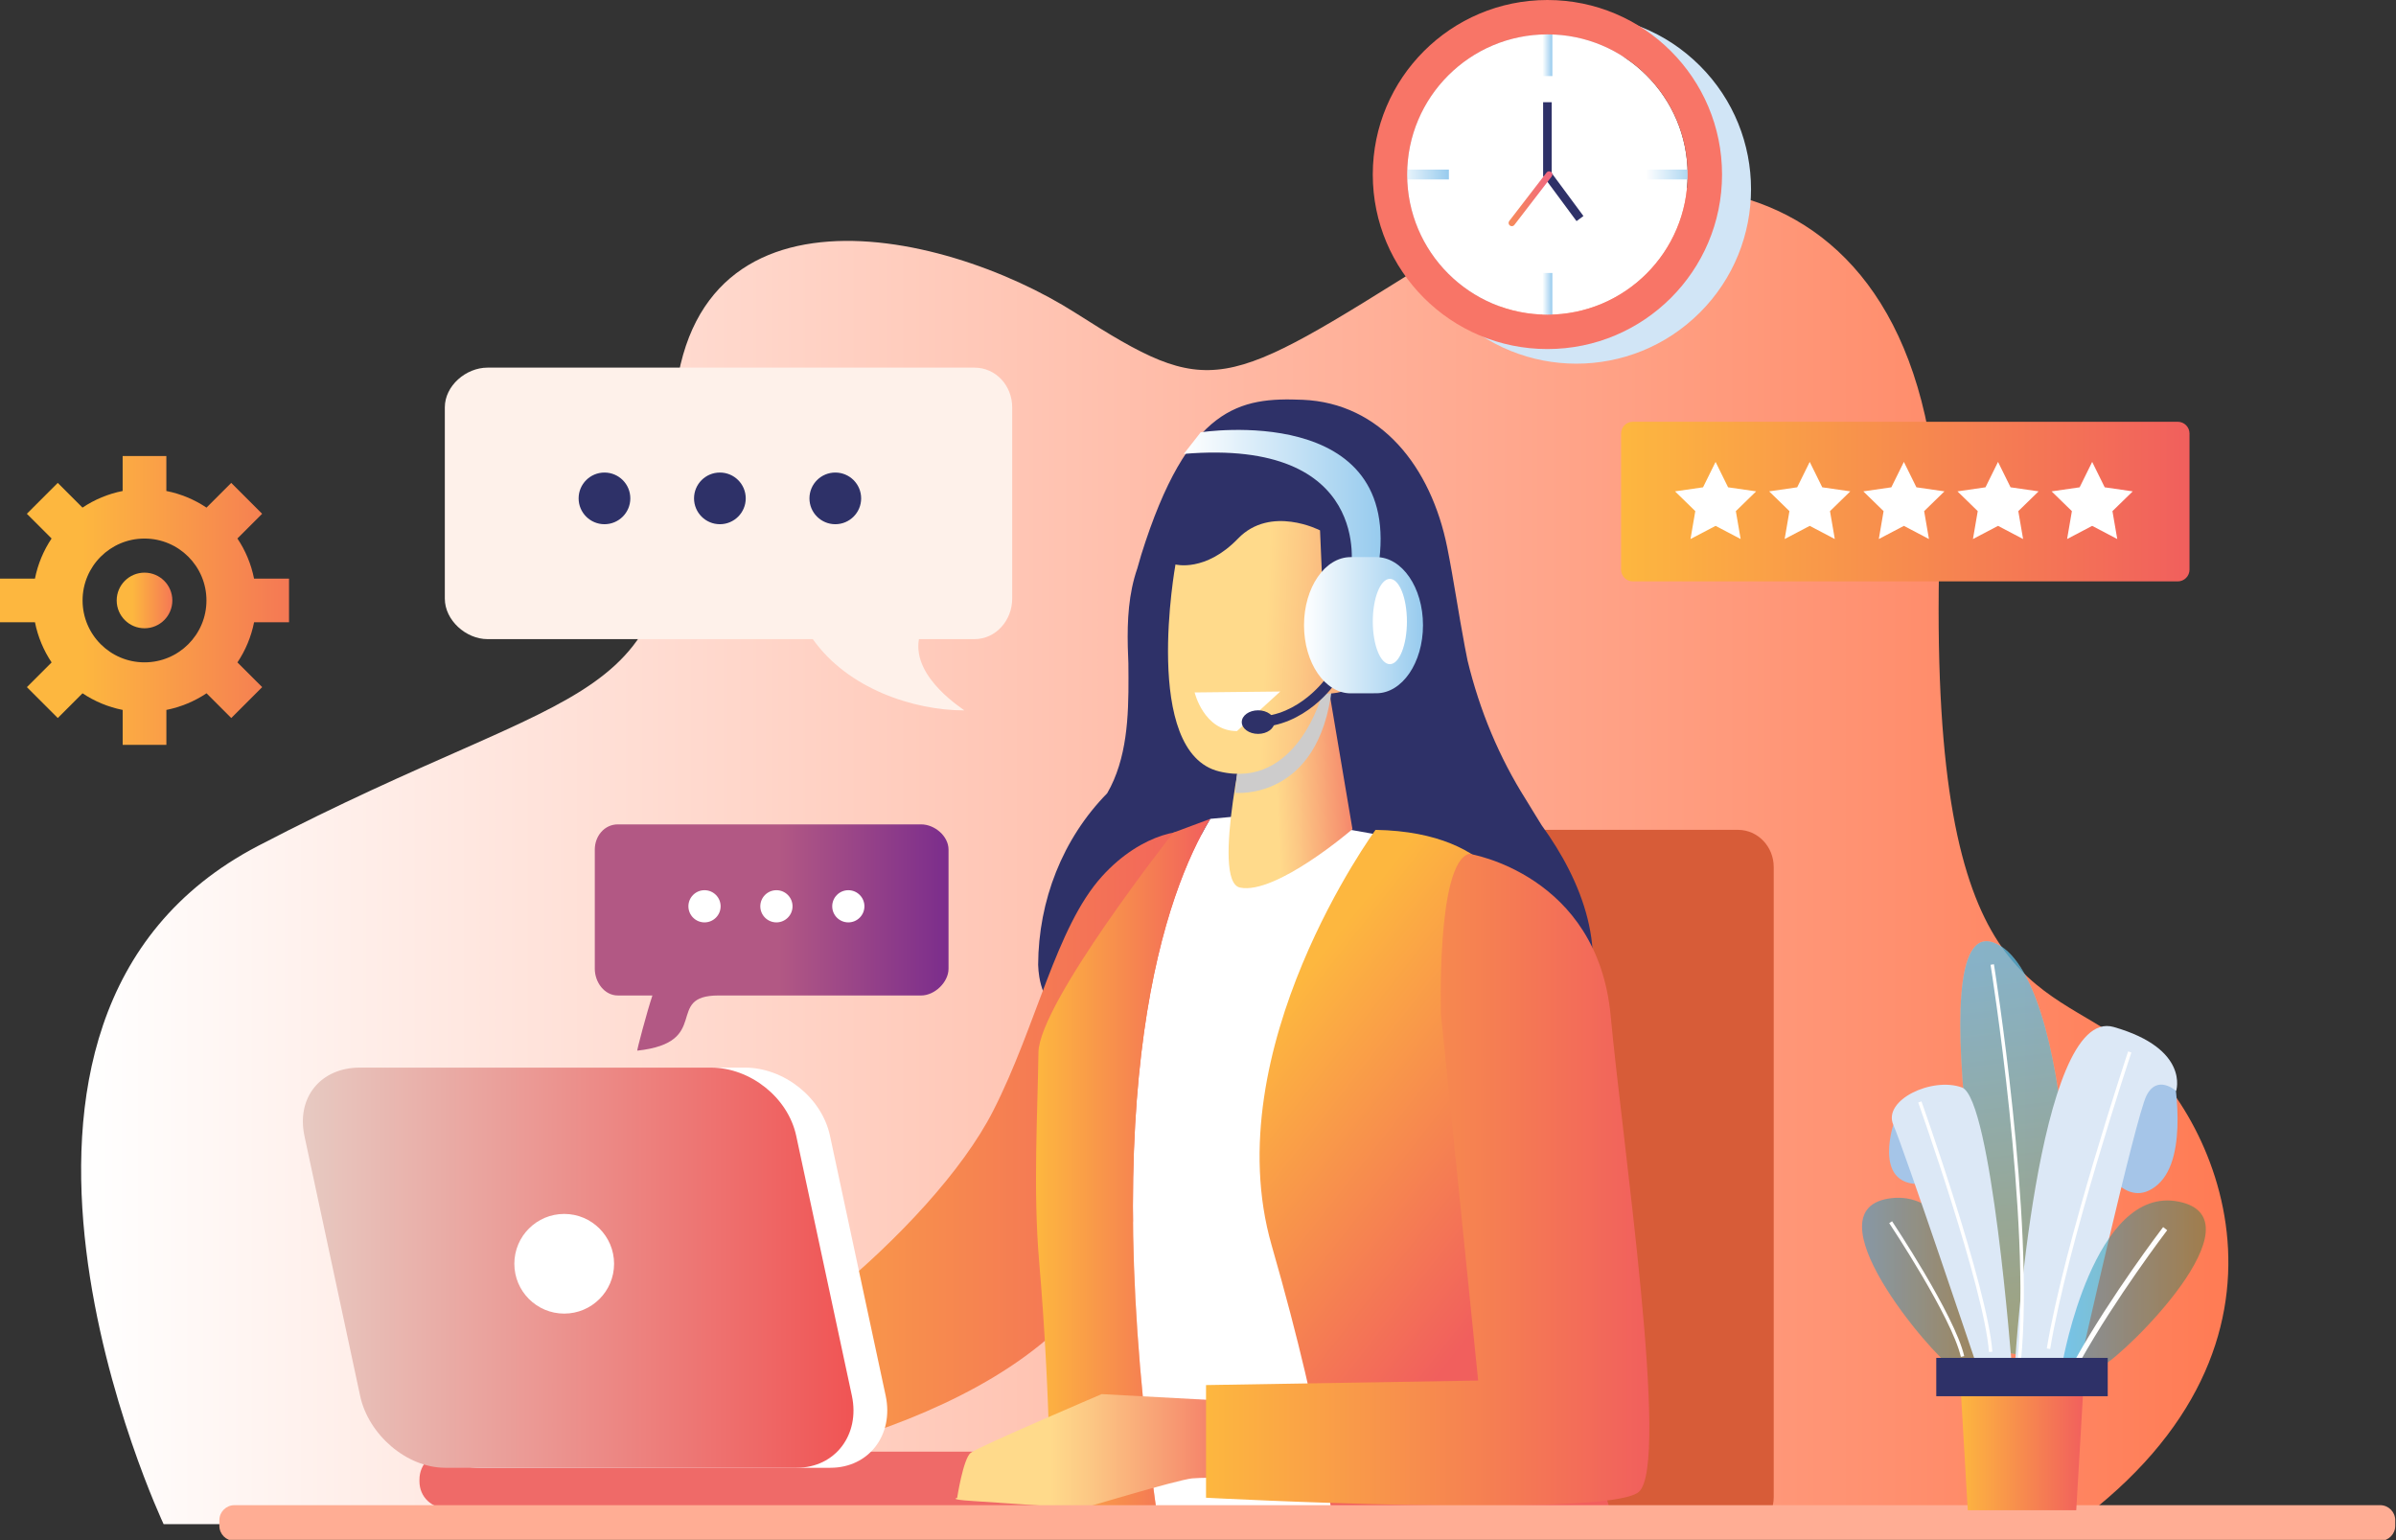 <svg xmlns="http://www.w3.org/2000/svg" width="700" height="450" viewBox="0 0 700 450" fill="none"><rect x="0" y="0" width="700" height="450" fill="#333333" stroke="none"/><g clip-path="url(#clip0_116_2124)"><path d="M606.217 445.335H47.803C47.803 445.335 -21.723 297.818 75.391 247.156C172.51 196.494 198.991 209.905 196.784 129.437C194.576 48.972 274.556 66.14 314.286 91.475C354.012 116.806 356.802 114.538 418.602 75.795C480.402 37.053 568.691 43.015 566.483 166.692C564.276 290.369 596.279 285.899 621.661 305.272C647.046 324.641 679.05 391.698 606.213 445.339L606.217 445.335Z" fill="url(#paint0_linear_116_2124)"></path><path d="M518.201 437.394C518.201 443.402 513.526 448.277 507.764 448.277H412.311C406.548 448.277 401.873 443.406 401.873 437.394V253.349C401.873 247.338 406.548 242.467 412.311 242.467H507.764C513.53 242.467 518.201 247.338 518.201 253.349V437.394Z" fill="#D75C38"></path><path d="M380.542 116.806C403.348 117.757 418.077 136.275 422.827 160.019C424.699 169.365 426.154 179.467 427.953 188.941C428.209 190.292 428.469 191.635 428.742 192.957C432.301 207.686 438.023 221.321 445.749 233.546C446.513 234.807 447.286 236.063 448.059 237.323C448.836 238.583 449.618 239.847 450.407 241.132C462.217 257.378 470.576 278.487 461.63 298.252C461.163 299.55 460.63 300.835 460.027 302.087C454.603 313.341 443.504 321.857 423.93 324.158C385.937 328.624 326.245 315.49 307.375 293.927C305.353 291.621 304.167 288.741 303.63 285.399C303.448 284.283 303.34 283.118 303.299 281.903C303.39 263.096 310.43 245.065 323.467 231.778C324.203 230.51 324.848 229.212 325.414 227.89C329.966 217.284 329.743 204.811 329.66 193.783C329.59 192.209 329.528 190.639 329.49 189.069C329.308 181.227 329.709 173.456 332.277 166.052C332.657 164.705 333.041 163.399 333.422 162.081C347.067 118.504 362.399 116.054 380.538 116.81L380.542 116.806Z" fill="#2E3168"></path><path d="M321.946 256.064C308.486 270.942 302.935 299.533 290.137 324.608C272.407 359.339 215.597 404.795 185.685 411.799L196.697 431.911C196.697 431.911 285.424 422.537 318.713 377.688C344.041 343.564 369.108 257.704 351.556 244.194C347.468 241.045 333.649 243.128 321.942 256.064H321.946Z" fill="url(#paint1_linear_116_2124)"></path><path d="M178.087 411.794L152.337 418.327C152.337 418.327 142.036 420.397 140.821 422.942C139.605 425.487 134.389 440.518 134.389 440.518L166.661 441.071L169.939 430.168" fill="white"></path><path d="M178.087 411.794L152.337 418.327C152.337 418.327 142.036 420.397 140.821 422.942C139.605 425.487 134.389 440.518 134.389 440.518L166.661 441.071L169.939 430.168" stroke="#010101" stroke-miterlimit="10"></path><path d="M187.186 428.966L182.816 436.233L168.307 437.654" fill="white"></path><path d="M187.186 428.966L182.816 436.233L168.307 437.654" stroke="#010101" stroke-miterlimit="10"></path><path d="M409.524 378.923C409.524 333.037 430.362 277.111 427.7 263.596C424.013 244.88 402.823 244.347 389.574 241.52C380.459 239.574 375.755 237.203 375.755 237.203L353.598 239.252C340.899 260.282 319.784 316.287 338.237 443.856L431.858 443.501C431.858 443.501 409.528 410.534 409.528 378.923H409.524Z" fill="white"></path><path d="M353.594 239.256L342.797 243.276C342.797 243.276 303.588 293.067 303.389 307.507C303.158 324.864 301.806 347.824 303.58 368.474C307.056 408.973 306.903 443.976 306.903 443.976L338.229 443.856C319.776 316.287 340.891 260.282 353.59 239.252L353.594 239.256Z" fill="url(#paint2_linear_116_2124)"></path><path d="M386.859 193.3L395.127 242.26C395.127 242.26 372.783 261.522 362.271 259.332C353.566 257.518 364.657 210.318 364.657 210.318L386.859 193.296V193.3Z" fill="url(#paint3_linear_116_2124)"></path><g style="mix-blend-mode:multiply"><path d="M360.82 231.654C360.82 231.654 385.375 234.162 389.157 200.782L393.27 197.328L375.83 196.506L362.486 215.623L360.82 231.654Z" fill="#CDCCCC"></path></g><path d="M343.421 164.936C343.421 164.936 333.421 219.933 356.227 225.407C379.038 230.877 386.334 202.609 386.334 202.609C386.334 202.609 405.151 204.889 402.757 180.723C401.29 165.953 386.334 170.692 386.334 170.692L385.652 154.962C385.652 154.962 371.225 147.472 361.684 157.367C352.143 167.266 343.421 164.932 343.421 164.932V164.936Z" fill="url(#paint4_linear_116_2124)"></path><path d="M401.868 242.467C401.868 242.467 355.012 306.445 371.51 363.834C388.008 421.219 389.326 445.625 389.326 445.625L471.159 443.645C471.159 443.645 430.904 316.345 442.78 266.215C442.78 266.215 438.82 243.128 401.864 242.471L401.868 242.467Z" fill="url(#paint5_linear_116_2124)"></path><path d="M374.024 202.051L349.019 202.319C349.019 202.319 351.705 213.607 361.387 213.607" fill="white"></path><path d="M394.701 166.357C394.701 166.357 401.29 127.953 345.848 132.618L350.788 126.309C350.788 126.309 410.392 117.067 402.662 165.812" fill="url(#paint6_linear_116_2124)"></path><path d="M367.17 212.462C366.918 212.462 366.662 212.462 366.405 212.45L366.504 209.372C366.724 209.38 366.939 209.38 367.153 209.38C379.58 209.38 387.545 197.989 387.624 197.869L390.162 199.609C389.798 200.142 381.179 212.454 367.17 212.454V212.462Z" fill="#2E3168"></path><path d="M372.321 210.983C372.321 212.884 370.188 214.429 367.554 214.429C364.921 214.429 362.788 212.888 362.788 210.983C362.788 209.079 364.921 207.538 367.554 207.538C370.188 207.538 372.321 209.079 372.321 210.983Z" fill="#2E3168"></path><path d="M402.092 162.779H394.614C387.082 162.779 380.977 171.658 380.977 182.669C380.977 193.68 387.082 202.58 394.614 202.58C395.912 202.58 400.798 202.559 402.092 202.559C409.624 202.559 415.733 193.68 415.733 182.669C415.733 171.658 409.624 162.779 402.092 162.779Z" fill="url(#paint7_linear_116_2124)"></path><path d="M411.037 181.595C411.037 188.478 408.805 194.056 406.052 194.056C403.299 194.056 401.066 188.478 401.066 181.595C401.066 174.712 403.299 169.134 406.052 169.134C408.805 169.134 411.037 174.712 411.037 181.595Z" fill="white"></path><path d="M268.463 186.743H284.672C290.984 186.743 295.717 181.215 295.717 174.91V119.021C295.717 112.712 290.98 107.415 284.672 107.415H142.437C136.129 107.415 129.957 112.712 129.957 119.021V174.91C129.957 181.219 136.129 186.743 142.437 186.743H237.468C247.662 201.204 266.876 207.558 281.687 207.558C282.129 207.558 266.433 198.312 268.467 186.743H268.463Z" fill="#FEF1EA"></path><path d="M184.151 145.616C184.151 149.785 180.769 153.165 176.598 153.165C172.427 153.165 169.046 149.785 169.046 145.616C169.046 141.448 172.427 138.068 176.598 138.068C180.769 138.068 184.151 141.448 184.151 145.616Z" fill="#2E3168"></path><path d="M210.317 153.165C214.488 153.165 217.869 149.785 217.869 145.616C217.869 141.447 214.488 138.068 210.317 138.068C206.146 138.068 202.765 141.447 202.765 145.616C202.765 149.785 206.146 153.165 210.317 153.165Z" fill="#2E3168"></path><path d="M244.037 153.165C248.208 153.165 251.589 149.785 251.589 145.616C251.589 141.447 248.208 138.068 244.037 138.068C239.866 138.068 236.484 141.447 236.484 145.616C236.484 149.785 239.866 153.165 244.037 153.165Z" fill="#2E3168"></path><path d="M190.604 290.861H180.505C176.574 290.861 173.771 286.981 173.771 283.052V248.23C173.771 244.301 176.578 240.868 180.505 240.868H269.125C273.056 240.868 277.116 244.301 277.116 248.23V283.052C277.116 286.981 273.056 290.861 269.125 290.861H209.917C193.895 290.861 208.193 304.603 186.185 306.978C185.999 306.999 189.075 295.406 190.604 290.861Z" fill="url(#paint8_linear_116_2124)"></path><path d="M243.136 264.802C243.136 267.401 245.24 269.504 247.84 269.504C250.44 269.504 252.544 267.397 252.544 264.802C252.544 262.208 250.436 260.101 247.84 260.101C245.244 260.101 243.136 262.208 243.136 264.802Z" fill="white"></path><path d="M222.128 264.802C222.128 267.401 224.236 269.504 226.836 269.504C229.436 269.504 231.541 267.397 231.541 264.802C231.541 262.208 229.436 260.101 226.836 260.101C224.236 260.101 222.128 262.208 222.128 264.802Z" fill="white"></path><path d="M201.12 264.802C201.12 267.401 203.228 269.504 205.824 269.504C208.42 269.504 210.533 267.397 210.533 264.802C210.533 262.208 208.424 260.101 205.824 260.101C203.224 260.101 201.12 262.208 201.12 264.802Z" fill="white"></path><g style="mix-blend-mode:multiply"><path d="M496.627 91.322C516.552 71.407 516.552 39.118 496.627 19.208C476.702 -0.707 444.397 -0.707 424.472 19.208C404.547 39.123 404.547 71.412 424.472 91.322C444.397 111.237 476.698 111.237 496.623 91.322H496.627ZM431.578 26.306C447.576 10.312 473.519 10.312 489.521 26.306C505.523 42.3 505.523 68.226 489.521 84.22C473.519 100.213 447.58 100.209 431.578 84.22C415.576 68.226 415.576 42.3 431.578 26.306Z" fill="#D1E5F6"></path></g><path d="M493.051 50.993C493.051 73.61 474.71 91.942 452.081 91.942C429.453 91.942 411.107 73.61 411.107 50.993C411.107 28.376 429.453 10.04 452.081 10.04C474.71 10.04 493.051 28.376 493.051 50.993Z" fill="white"></path><path d="M453.52 6.33H450.643V22.228H453.52V6.33Z" fill="url(#paint9_linear_116_2124)"></path><path d="M453.52 79.757H450.643V95.656H453.52V79.757Z" fill="url(#paint10_linear_116_2124)"></path><path d="M496.768 49.555H480.861V52.431H496.768V49.555Z" fill="url(#paint11_linear_116_2124)"></path><path d="M423.298 49.555H407.392V52.431H423.298V49.555Z" fill="url(#paint12_linear_116_2124)"></path><path d="M452.081 0C423.902 0 401.062 22.832 401.062 50.993C401.062 79.154 423.906 101.986 452.081 101.986C480.257 101.986 503.1 79.154 503.1 50.993C503.1 22.832 480.257 0 452.081 0ZM452.081 91.946C429.453 91.946 411.108 73.614 411.108 50.997C411.108 28.38 429.453 10.044 452.081 10.044C474.71 10.044 493.051 28.38 493.051 50.997C493.051 73.614 474.71 91.946 452.081 91.946Z" fill="#F87567"></path><path d="M460.585 64.607L450.825 51.406V29.864H453.334V50.58L462.606 63.115L460.585 64.607Z" fill="#2E3168"></path><path d="M441.685 66.082C441.483 66.082 441.284 66.02 441.111 65.888C440.697 65.573 440.623 64.979 440.937 64.565L451.83 50.419C452.148 50.005 452.739 49.927 453.152 50.249C453.566 50.567 453.64 51.154 453.322 51.567L442.429 65.714C442.243 65.954 441.966 66.082 441.685 66.082Z" fill="url(#paint13_linear_116_2124)"></path><path d="M122.546 432.8C122.546 437.39 126.097 440.828 131.148 440.828H301.021C306.077 440.828 310.434 437.39 310.434 432.8V432.325C310.434 427.739 306.073 424.136 301.021 424.136H131.148C126.097 424.136 122.546 427.739 122.546 432.325V432.8Z" fill="#EF6A68"></path><path d="M115.08 407.824C117.49 419.153 128.635 428.858 139.97 428.858H242.595C253.93 428.858 261.168 419.153 258.758 407.824L242.496 331.905C240.086 320.571 228.945 311.936 217.606 311.936H114.981C103.646 311.936 96.412 320.576 98.818 331.905L115.08 407.824Z" fill="white"></path><path d="M105.209 407.824C107.619 419.153 118.763 428.858 130.098 428.858H232.723C244.062 428.858 251.296 419.153 248.886 407.824L232.624 331.905C230.214 320.571 219.069 311.936 207.734 311.936H105.109C93.775 311.936 86.536 320.576 88.946 331.905L105.209 407.824Z" fill="url(#paint14_linear_116_2124)"></path><path d="M150.267 369.251C150.267 377.291 156.79 383.811 164.834 383.811C172.878 383.811 179.406 377.291 179.406 369.251C179.406 361.21 172.882 354.687 164.834 354.687C156.786 354.687 150.267 361.206 150.267 369.251Z" fill="white"></path><path d="M354.429 409.092L321.872 407.332C321.872 407.332 285.796 422.723 283.593 424.483C281.394 426.243 279.633 437.675 279.633 437.675C279.633 437.675 276.991 438.117 284.031 438.555C291.071 438.993 316.151 440.753 316.151 440.753C316.151 440.753 343.868 432.399 348.27 431.957C352.668 431.519 371.15 431.957 371.15 431.957" fill="url(#paint15_linear_116_2124)"></path><path d="M429.221 249.461C429.221 249.461 466.764 255.324 470.58 296.955C473.862 332.818 488.02 427.999 478.777 435.915C469.538 443.831 352.346 437.609 352.346 437.609V404.692L431.846 403.374L420.999 296.517C420.999 296.517 419.573 252.139 429.217 249.461H429.221Z" fill="url(#paint16_linear_116_2124)"></path><path d="M68.488 439.782H695.378C697.805 439.782 699.777 441.753 699.777 444.178V445.814C699.777 448.244 697.805 450.215 695.374 450.215H68.488C66.062 450.215 64.09 448.244 64.09 445.819V444.182C64.09 441.753 66.062 439.782 68.492 439.782H68.488Z" fill="#FFAD94"></path><path opacity="0.5" d="M584.776 394.981C584.776 394.981 559.209 266.752 582.493 275.42C605.78 284.092 608.975 383.117 598.475 397.263" fill="white"></path><path opacity="0.5" d="M584.776 394.981C584.776 394.981 559.209 266.752 582.493 275.42C605.78 284.092 608.975 383.117 598.475 397.263" fill="url(#paint17_linear_116_2124)"></path><path opacity="0.5" d="M582.3 399.702C582.3 399.702 577.744 347.34 552.691 350.07C527.636 352.803 564.081 395.602 570.456 399.702" fill="url(#paint18_linear_116_2124)"></path><path d="M606.58 441.264H574.891L572.558 401.19H608.913L606.58 441.264Z" fill="url(#paint19_linear_116_2124)"></path><path d="M553.143 328.673C553.143 328.673 546.31 349.162 564.532 345.52C582.755 341.875 577.458 341.192 577.458 341.192" fill="#A5C5E8"></path><path d="M587.766 399.245C587.766 399.245 581.842 320.932 573.19 317.744C564.535 314.559 549.96 321.389 553.146 328.673C556.335 335.957 577.747 399.702 577.747 399.702" fill="#DCE8F6"></path><path d="M634.905 313.297C634.905 313.297 639.83 337.936 630.358 346.153C620.885 354.366 613.687 339.308 613.687 339.308L612.171 312.382" fill="#A5C5E8"></path><path d="M588.737 397.717C588.737 397.717 595.131 293.675 617.502 300.062C639.874 306.452 635.763 318.774 635.763 318.774C635.763 318.774 630.286 313.754 627.091 320.141C623.895 326.531 607.459 399.544 607.459 399.544" fill="#DCE8F6"></path><path opacity="0.5" d="M602.612 397.919C602.612 397.919 611.752 346.161 636.472 351.086C661.188 356.006 621.123 395.439 614.409 398.962" fill="url(#paint20_linear_116_2124)"></path><path d="M582.038 281.81C582.038 281.81 594.034 356.624 589.926 397.693" stroke="white" stroke-miterlimit="10"></path><path d="M560.888 321.968C560.888 321.968 580.21 376.272 581.58 394.982" stroke="white" stroke-miterlimit="10"></path><path d="M552.361 357.105C552.361 357.105 570.622 384.486 573.363 396.348" stroke="white" stroke-miterlimit="10"></path><path d="M622.216 307.364C622.216 307.364 603.495 363.492 598.475 394.066" stroke="white" stroke-miterlimit="10"></path><path d="M607.368 397.388L606.928 397.141C617.319 378.631 631.912 359.428 632.058 359.235L632.456 359.541C632.31 359.734 617.735 378.91 607.365 397.391L607.368 397.388Z" stroke="white" stroke-miterlimit="10"></path><path d="M615.782 396.749H565.688V407.948H615.782V396.749Z" fill="#2E3168"></path><path d="M84.441 181.822V169.06H74.222C73.374 164.792 71.696 160.825 69.361 157.338L76.586 150.116L67.558 141.092L60.332 148.314C56.839 145.98 52.871 144.303 48.601 143.456V133.242H35.831V143.456C31.561 144.303 27.597 145.98 24.1 148.314L16.874 141.092L7.846 150.116L15.072 157.338C12.736 160.829 11.058 164.796 10.21 169.06H0V181.822H10.219C11.066 186.086 12.744 190.053 15.08 193.544L7.854 200.766L16.882 209.794L24.108 202.567C27.601 204.902 31.57 206.579 35.84 207.426V217.636H48.609V207.426C52.875 206.579 56.848 204.902 60.341 202.567L67.567 209.794L76.595 200.766L69.369 193.544C71.704 190.053 73.383 186.086 74.23 181.822H84.449H84.441ZM42.218 193.527C32.227 193.527 24.125 185.429 24.125 175.439C24.125 165.448 32.227 157.355 42.218 157.355C52.209 157.355 60.316 165.453 60.316 175.439C60.316 185.425 52.214 193.527 42.218 193.527Z" fill="url(#paint21_linear_116_2124)"></path><path d="M50.353 175.443C50.353 179.934 46.711 183.57 42.222 183.57C37.733 183.57 34.091 179.93 34.091 175.443C34.091 170.956 37.733 167.316 42.222 167.316C46.711 167.316 50.353 170.956 50.353 175.443Z" fill="url(#paint22_linear_116_2124)"></path><path d="M477.041 123.235H636.241C638.134 123.235 639.672 124.772 639.672 126.664V166.444C639.672 168.336 638.134 169.873 636.241 169.873H477.041C475.148 169.873 473.61 168.336 473.61 166.444V126.664C473.61 124.772 475.148 123.235 477.041 123.235Z" fill="url(#paint23_linear_116_2124)"></path><path d="M501.212 134.96L504.87 142.381L513.063 143.567L507.136 149.343L508.537 157.495L501.212 153.648L493.887 157.495L495.284 149.343L489.36 143.567L497.549 142.381L501.212 134.96Z" fill="white"></path><path d="M528.718 134.96L532.38 142.381L540.569 143.567L534.642 149.343L536.043 157.495L528.718 153.648L521.393 157.495L522.79 149.343L516.862 143.567L525.055 142.381L528.718 134.96Z" fill="white"></path><path d="M556.224 134.96L559.886 142.381L568.075 143.567L562.147 149.343L563.549 157.495L556.224 153.648L548.899 157.495L550.296 149.343L544.372 143.567L552.561 142.381L556.224 134.96Z" fill="white"></path><path d="M583.73 134.96L587.393 142.381L595.582 143.567L589.654 149.343L591.055 157.495L583.73 153.648L576.405 157.495L577.803 149.343L571.879 143.567L580.068 142.381L583.73 134.96Z" fill="white"></path><path d="M611.237 134.96L614.899 142.381L623.088 143.567L617.16 149.343L618.562 157.495L611.237 153.648L603.912 157.495L605.309 149.343L599.381 143.567L607.574 142.381L611.237 134.96Z" fill="white"></path></g><defs><linearGradient id="paint0_linear_116_2124" x1="23.699" y1="249.99" x2="651.027" y2="249.99" gradientUnits="userSpaceOnUse"><stop stop-color="white"></stop><stop offset="1" stop-color="#FF7B54"></stop></linearGradient><linearGradient id="paint1_linear_116_2124" x1="185.689" y1="337.4" x2="357.426" y2="337.4" gradientUnits="userSpaceOnUse"><stop stop-color="#FDB73F"></stop><stop offset="1" stop-color="#F15F5D"></stop></linearGradient><linearGradient id="paint2_linear_116_2124" x1="302.678" y1="341.618" x2="353.594" y2="341.618" gradientUnits="userSpaceOnUse"><stop stop-color="#FDB73F"></stop><stop offset="1" stop-color="#F15F5D"></stop></linearGradient><linearGradient id="paint3_linear_116_2124" x1="359.225" y1="227.188" x2="403.948" y2="225.046" gradientUnits="userSpaceOnUse"><stop offset="0.3" stop-color="#FFDA8B"></stop><stop offset="0.43" stop-color="#FCC784"></stop><stop offset="0.71" stop-color="#F79671"></stop><stop offset="1" stop-color="#F15F5D"></stop></linearGradient><linearGradient id="paint4_linear_116_2124" x1="325.952" y1="187.379" x2="425.083" y2="191.619" gradientUnits="userSpaceOnUse"><stop offset="0.44" stop-color="#FFDA8B"></stop><stop offset="0.55" stop-color="#FCC784"></stop><stop offset="0.77" stop-color="#F79671"></stop><stop offset="1" stop-color="#F15F5D"></stop></linearGradient><linearGradient id="paint5_linear_116_2124" x1="361.576" y1="309.809" x2="442.745" y2="373.464" gradientUnits="userSpaceOnUse"><stop stop-color="#FDB73F"></stop><stop offset="1" stop-color="#F15F5D"></stop></linearGradient><linearGradient id="paint6_linear_116_2124" x1="345.848" y1="145.984" x2="403.353" y2="145.984" gradientUnits="userSpaceOnUse"><stop stop-color="white"></stop><stop offset="1" stop-color="#97CBEE"></stop></linearGradient><linearGradient id="paint7_linear_116_2124" x1="380.972" y1="182.677" x2="415.729" y2="182.677" gradientUnits="userSpaceOnUse"><stop stop-color="white"></stop><stop offset="1" stop-color="#97CBEE"></stop></linearGradient><linearGradient id="paint8_linear_116_2124" x1="173.771" y1="273.925" x2="277.116" y2="273.925" gradientUnits="userSpaceOnUse"><stop offset="0.52" stop-color="#B25884"></stop><stop offset="1" stop-color="#7B2D8C"></stop></linearGradient><linearGradient id="paint9_linear_116_2124" x1="450.643" y1="14.279" x2="453.52" y2="14.279" gradientUnits="userSpaceOnUse"><stop stop-color="white"></stop><stop offset="1" stop-color="#97CBEE"></stop></linearGradient><linearGradient id="paint10_linear_116_2124" x1="450.643" y1="87.711" x2="453.52" y2="87.711" gradientUnits="userSpaceOnUse"><stop stop-color="white"></stop><stop offset="1" stop-color="#97CBEE"></stop></linearGradient><linearGradient id="paint11_linear_116_2124" x1="480.861" y1="50.993" x2="496.768" y2="50.993" gradientUnits="userSpaceOnUse"><stop stop-color="white"></stop><stop offset="1" stop-color="#97CBEE"></stop></linearGradient><linearGradient id="paint12_linear_116_2124" x1="407.392" y1="50.993" x2="423.302" y2="50.993" gradientUnits="userSpaceOnUse"><stop stop-color="white"></stop><stop offset="1" stop-color="#97CBEE"></stop></linearGradient><linearGradient id="paint13_linear_116_2124" x1="440.743" y1="58.066" x2="453.52" y2="58.066" gradientUnits="userSpaceOnUse"><stop offset="0.1" stop-color="#F6895D"></stop><stop offset="0.95" stop-color="#F16680"></stop></linearGradient><linearGradient id="paint14_linear_116_2124" x1="88.483" y1="370.395" x2="249.349" y2="370.395" gradientUnits="userSpaceOnUse"><stop stop-color="#E7CAC2"></stop><stop offset="1" stop-color="#F05454"></stop></linearGradient><linearGradient id="paint15_linear_116_2124" x1="279.145" y1="424.045" x2="371.146" y2="424.045" gradientUnits="userSpaceOnUse"><stop offset="0.3" stop-color="#FFDA8B"></stop><stop offset="0.43" stop-color="#FCC784"></stop><stop offset="0.71" stop-color="#F79671"></stop><stop offset="1" stop-color="#F15F5D"></stop></linearGradient><linearGradient id="paint16_linear_116_2124" x1="352.35" y1="344.696" x2="481.865" y2="344.696" gradientUnits="userSpaceOnUse"><stop stop-color="#FDB73F"></stop><stop offset="1" stop-color="#F15F5D"></stop></linearGradient><linearGradient id="paint17_linear_116_2124" x1="582.921" y1="280.809" x2="596.624" y2="397.166" gradientUnits="userSpaceOnUse"><stop stop-color="#109FDA"></stop><stop offset="1" stop-color="#437E43"></stop></linearGradient><linearGradient id="paint18_linear_116_2124" x1="544" y1="374.834" x2="582.3" y2="374.834" gradientUnits="userSpaceOnUse"><stop stop-color="#109FDA"></stop><stop offset="1" stop-color="#437E43"></stop></linearGradient><linearGradient id="paint19_linear_116_2124" x1="572.558" y1="421.227" x2="608.913" y2="421.227" gradientUnits="userSpaceOnUse"><stop stop-color="#FDB73F"></stop><stop offset="1" stop-color="#F15F5D"></stop></linearGradient><linearGradient id="paint20_linear_116_2124" x1="602.612" y1="374.858" x2="644.437" y2="374.858" gradientUnits="userSpaceOnUse"><stop stop-color="#109FDA"></stop><stop offset="1" stop-color="#437E43"></stop></linearGradient><linearGradient id="paint21_linear_116_2124" x1="24.042" y1="175.443" x2="108.487" y2="175.443" gradientUnits="userSpaceOnUse"><stop stop-color="#FDB73F"></stop><stop offset="1" stop-color="#F15F5D"></stop></linearGradient><linearGradient id="paint22_linear_116_2124" x1="38.721" y1="175.443" x2="54.983" y2="175.443" gradientUnits="userSpaceOnUse"><stop stop-color="#FDB73F"></stop><stop offset="1" stop-color="#F15F5D"></stop></linearGradient><linearGradient id="paint23_linear_116_2124" x1="473.606" y1="146.554" x2="639.672" y2="146.554" gradientUnits="userSpaceOnUse"><stop stop-color="#FDB73F"></stop><stop offset="1" stop-color="#F15F5D"></stop></linearGradient><clipPath id="clip0_116_2124"><rect width="700" height="449.93" fill="white"></rect></clipPath></defs></svg>